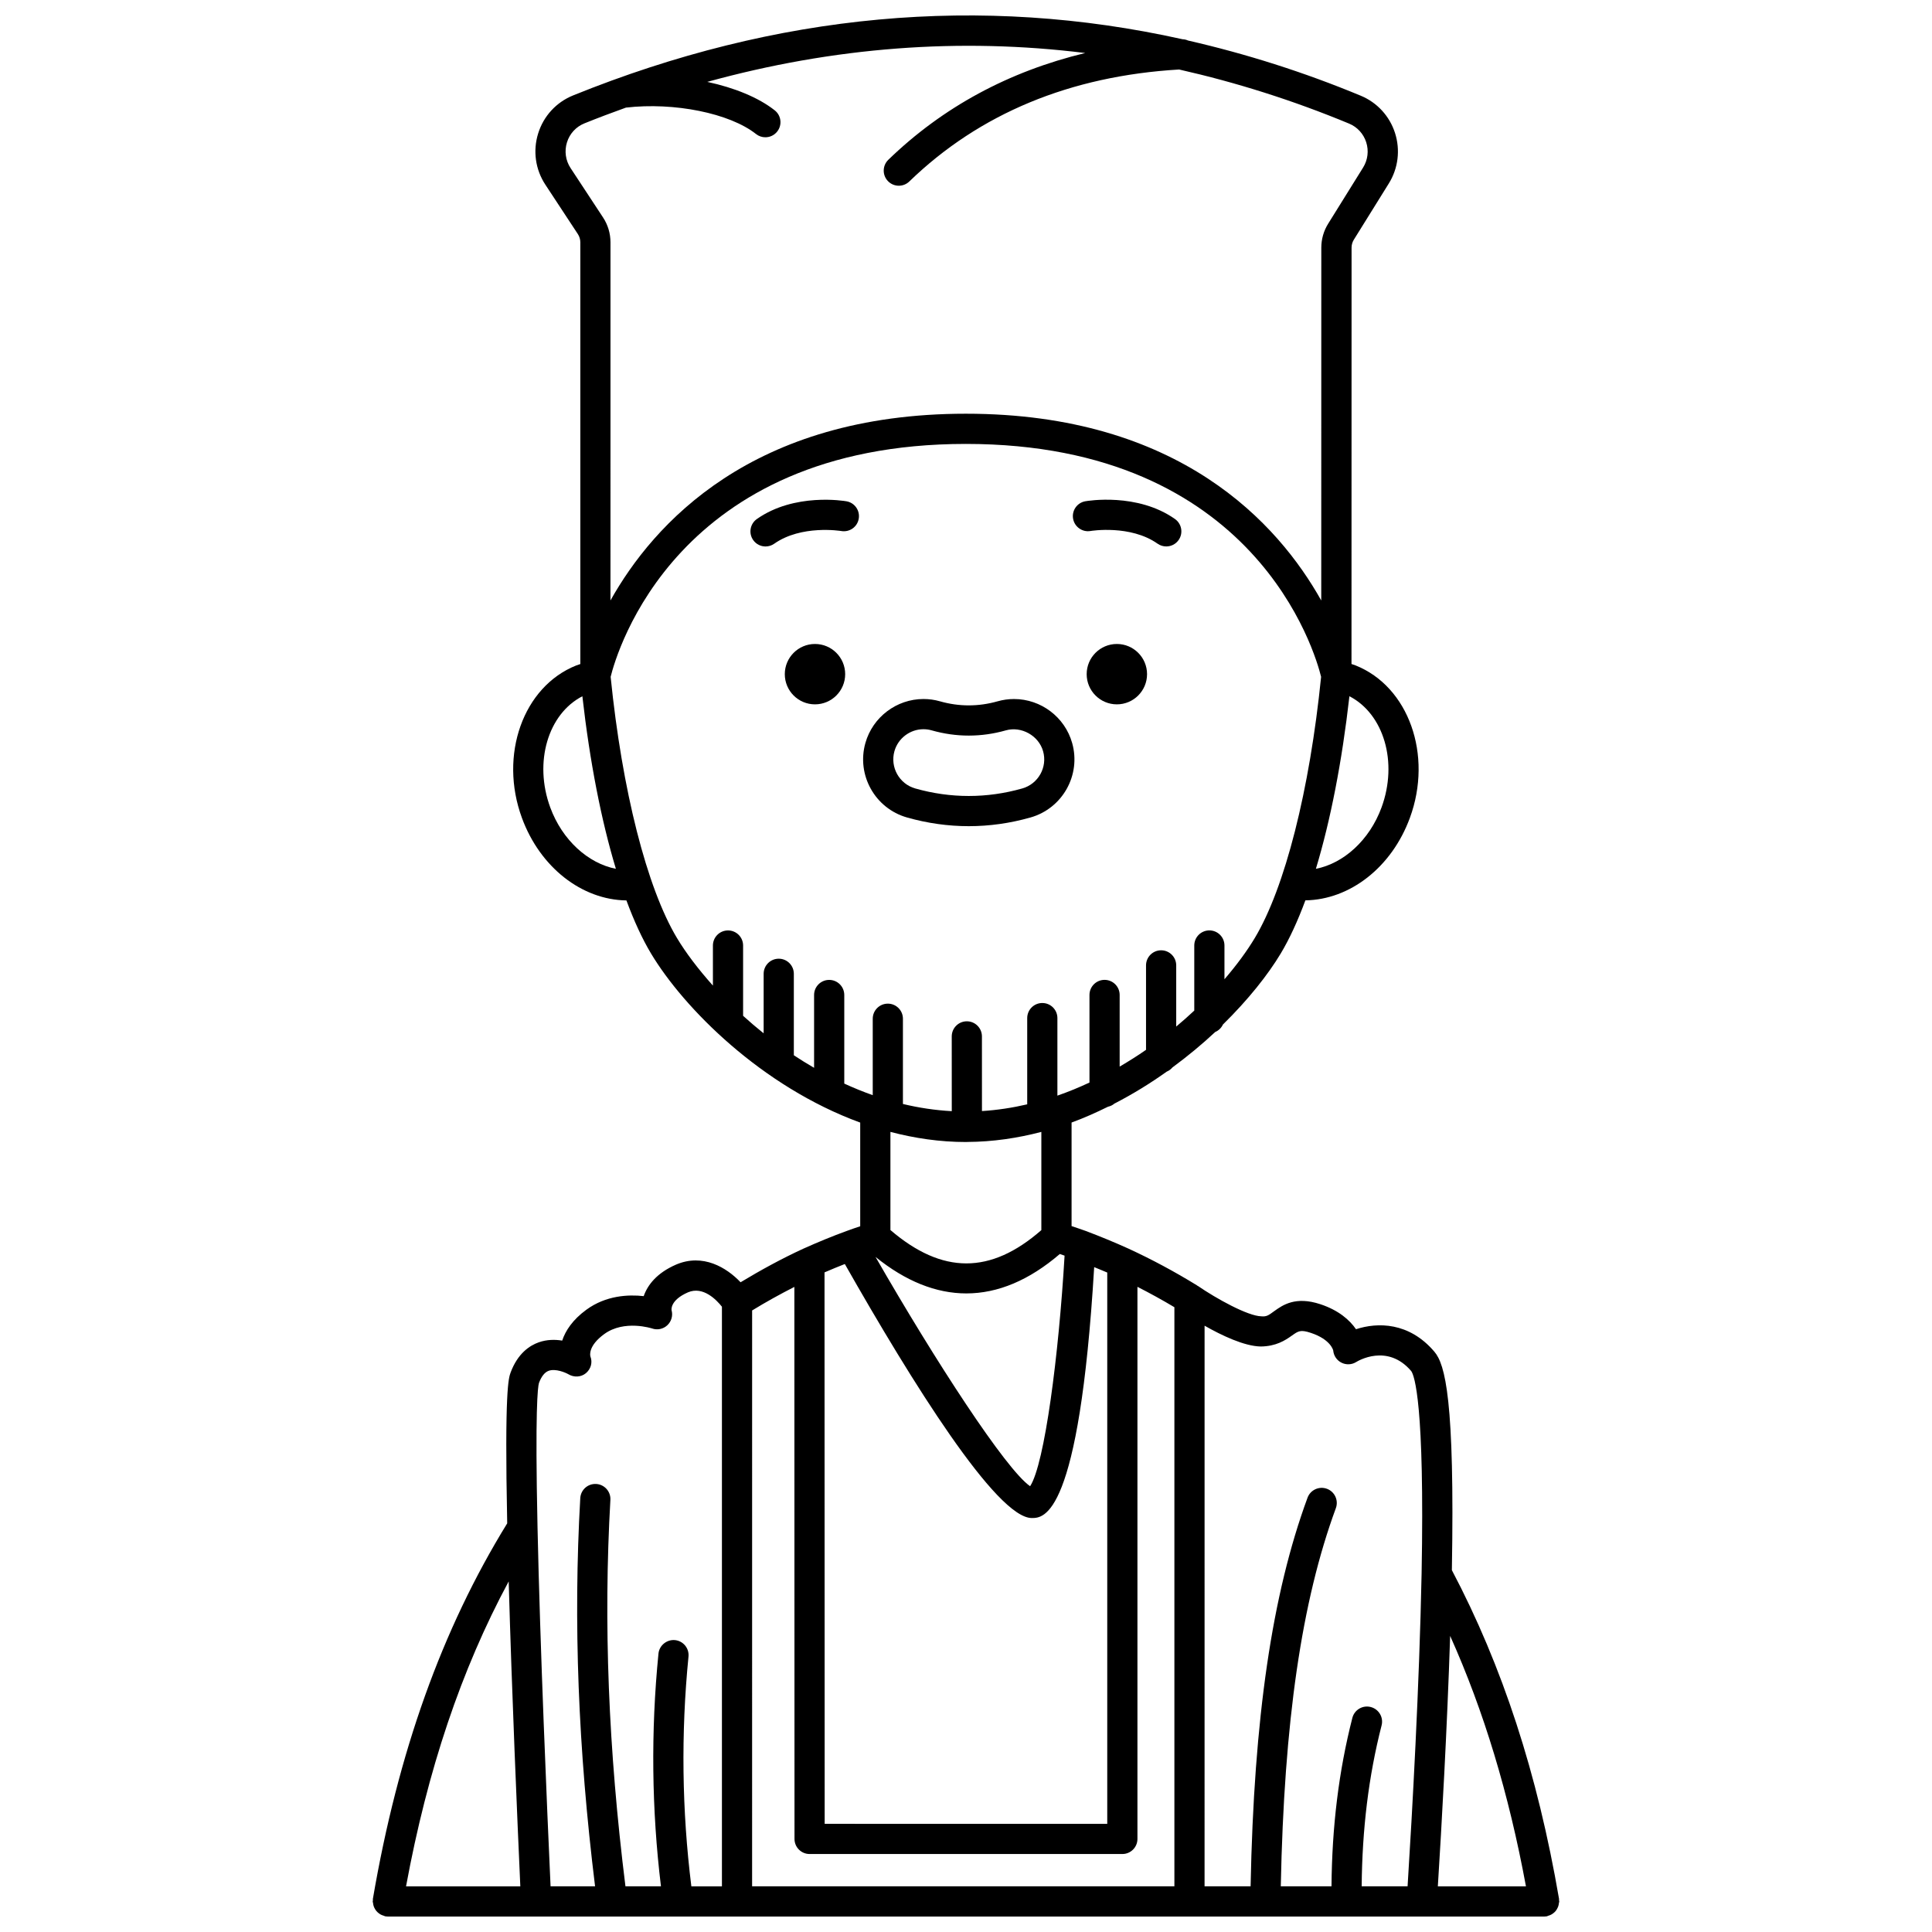 <?xml version="1.0" encoding="UTF-8"?>
<!-- Uploaded to: ICON Repo, www.iconrepo.com, Generator: ICON Repo Mixer Tools -->
<svg width="800px" height="800px" version="1.1" viewBox="144 144 512 512" xmlns="http://www.w3.org/2000/svg">
 <defs>
  <clipPath id="a">
   <path d="m242 148.09h316v503.81h-316z"/>
  </clipPath>
 </defs>
 <path d="m447.98 322.66c0 4.418-3.582 8-8 8-4.418 0-8-3.582-8-8s3.582-8 8-8c4.418 0 8 3.582 8 8"/>
 <path d="m433 284.72c0.109-0.023 10.547-1.727 17.77 3.363 0.699 0.492 1.504 0.73 2.301 0.73 1.258 0 2.496-0.59 3.273-1.695 1.273-1.805 0.84-4.301-0.965-5.574-9.977-7.035-23.199-4.805-23.758-4.703-2.172 0.383-3.617 2.449-3.242 4.621 0.379 2.176 2.473 3.637 4.621 3.258z"/>
 <path d="m367.98 322.66c0 4.418-3.582 8-8 8s-8-3.582-8-8 3.582-8 8-8 8 3.582 8 8"/>
 <path d="m346.88 288.82c0.797 0 1.602-0.238 2.301-0.73 7.176-5.055 17.523-3.402 17.766-3.363 2.195 0.371 4.246-1.074 4.625-3.246 0.387-2.176-1.066-4.25-3.242-4.633-0.559-0.098-13.781-2.328-23.758 4.703-1.805 1.273-2.238 3.769-0.965 5.574 0.777 1.105 2.016 1.695 3.273 1.695z"/>
 <g clip-path="url(#a)">
  <path d="m556.66 649.82c0.125-0.219 0.227-0.441 0.309-0.688 0.086-0.258 0.125-0.512 0.156-0.781 0.02-0.156 0.094-0.293 0.094-0.453 0-0.121-0.059-0.219-0.066-0.34-0.008-0.117 0.027-0.219 0.008-0.336-5.699-33.199-15.004-61.703-28.402-87.117 0.793-45.176-1.777-54.578-4.652-57.91-6.695-7.863-15.082-7.797-20.754-5.938-1.688-2.465-4.621-5.027-9.426-6.621-6.621-2.195-10 0.223-12.238 1.824-1.398 1.004-1.957 1.527-3.422 1.375-3.602-0.066-11.977-4.731-16.77-8.02-0.047-0.035-0.109-0.047-0.16-0.078-0.062-0.035-0.109-0.098-0.176-0.133-5.848-3.594-11.918-6.856-18.07-9.691-3.707-1.68-7.535-3.258-11.406-4.715-1.289-0.473-2.477-0.852-3.707-1.27v-27.445c3.324-1.211 6.527-2.648 9.656-4.191 0.637-0.148 1.211-0.41 1.688-0.824 4.91-2.527 9.551-5.394 13.879-8.48 0.602-0.238 1.102-0.633 1.516-1.113 4.082-3.008 7.887-6.168 11.332-9.391 0.906-0.375 1.625-1.098 2.047-1.98 6.66-6.539 11.914-13.156 15.305-18.805 2.328-3.879 4.516-8.641 6.539-14.098 11.781-0.168 22.871-8.73 27.691-21.855 6.133-16.68-0.328-34.809-14.406-40.41-0.34-0.133-0.711-0.246-1.066-0.367l0.02-110.34c0-0.746 0.207-1.477 0.602-2.109l9.266-14.898c2.492-4.004 3.09-8.879 1.648-13.379-1.438-4.481-4.742-8.078-9.07-9.875-15.184-6.305-30.457-11.121-45.793-14.633-0.453-0.207-0.938-0.316-1.453-0.336-53.348-11.891-107.48-6.984-161.52 14.895-4.441 1.801-7.809 5.465-9.238 10.059-1.438 4.609-0.742 9.562 1.906 13.586l8.605 13.082c0.434 0.656 0.66 1.414 0.66 2.199v111.76c-0.359 0.121-0.73 0.23-1.074 0.367-14.074 5.598-20.535 23.734-14.402 40.41 4.824 13.129 15.895 21.707 27.691 21.863 2.023 5.461 4.207 10.215 6.535 14.09 8.672 14.449 29.277 35.238 55.422 44.785v27.477c-1.219 0.414-2.414 0.797-3.668 1.277-3.606 1.312-7.445 2.883-11.461 4.688-5.652 2.602-11.184 5.625-16.574 8.875-3.707-3.894-9.973-7.727-17.102-4.68-5.086 2.211-7.551 5.41-8.57 8.355-4.051-0.453-9.992-0.203-15.195 3.602-3.641 2.66-5.543 5.559-6.406 8.184-1.883-0.312-4.047-0.305-6.207 0.453-2.356 0.828-5.562 2.887-7.469 8.02-0.527 1.453-1.625 4.512-0.898 39.957-17.273 28.043-28.934 60.605-35.598 99.531-0.02 0.117 0.02 0.219 0.008 0.336 0.008 0.109-0.051 0.215-0.051 0.332 0 0.16 0.07 0.297 0.094 0.453 0.031 0.273 0.07 0.523 0.156 0.781 0.078 0.246 0.184 0.469 0.312 0.688 0.125 0.223 0.258 0.43 0.422 0.625 0.168 0.199 0.348 0.363 0.551 0.527 0.195 0.156 0.391 0.297 0.617 0.414 0.238 0.129 0.488 0.211 0.758 0.293 0.148 0.043 0.27 0.137 0.422 0.164 0.227 0.039 0.453 0.055 0.672 0.059h0.004 232.52 0.059 21.438 0.039 52.395 0.004c0.219 0 0.449-0.02 0.672-0.059 0.156-0.027 0.277-0.121 0.422-0.164 0.27-0.074 0.516-0.164 0.75-0.293 0.227-0.121 0.426-0.262 0.621-0.414 0.199-0.164 0.383-0.328 0.547-0.523 0.164-0.203 0.289-0.41 0.418-0.633zm-28.355-72.293c8.922 19.895 15.547 41.793 20.09 66.375h-23.352c1.012-16.105 2.449-41.43 3.262-66.375zm-41.965-79.562c1.727-1.238 2.305-1.652 5.066-0.734 5.312 1.762 5.902 4.652 5.91 4.648 0.117 1.395 0.949 2.629 2.199 3.25 1.242 0.625 2.734 0.551 3.914-0.191 0.332-0.203 8.219-5.031 14.566 2.418 0.852 1.219 3.574 8.691 2.746 53.586-0.59 29.77-2.484 63.414-3.715 82.949h-12.168c0.137-15.086 1.812-29.113 5.281-42.645 0.547-2.141-0.742-4.32-2.883-4.867-2.141-0.555-4.32 0.742-4.867 2.883-3.629 14.188-5.391 28.863-5.527 44.629h-13.438c0.867-43.605 5.516-75.547 14.594-100.21 0.762-2.074-0.301-4.375-2.371-5.137-2.07-0.758-4.375 0.297-5.137 2.371-9.402 25.551-14.207 58.371-15.086 102.97h-12.199l0.004-148.56c4.539 2.582 10.496 5.426 14.863 5.512 4.066-0.039 6.5-1.621 8.246-2.875zm-143.02-6.68c3.656-2.242 7.398-4.309 11.195-6.242l0.035 146.29c0 2.211 1.793 4 4 4h82.883c2.211 0 4-1.789 4-4v-146.31c3.312 1.688 6.578 3.481 9.793 5.402v153.47h-111.91zm24.57-12.305c17.84 31.426 40.242 67.312 49.543 67.312 3.148 0 12.555-0.023 16.535-66.488 1.16 0.477 2.32 0.938 3.465 1.434v146.1l-74.887-0.004-0.039-146.14c1.836-0.789 3.629-1.531 5.383-2.219zm56.969-2.656c0.414 0.141 0.84 0.289 1.266 0.434-1.527 26.195-5.266 55.199-9.133 61.105-6.438-4.438-25.199-33.289-40.969-60.77 7.941 6.434 16.027 9.676 24.078 9.676 8.359 0 16.68-3.508 24.758-10.445zm85.258-118.33c-3.184 8.664-10.051 14.824-17.391 16.25 3.859-12.758 6.918-28.379 8.883-45.734 9.078 4.676 12.938 17.441 8.508 29.484zm-214.91-169.46c-1.324-2.016-1.672-4.5-0.953-6.812 0.715-2.297 2.394-4.125 4.606-5.023 3.672-1.488 7.348-2.856 11.023-4.184 12.789-1.48 27.5 1.492 34.469 7 0.734 0.582 1.609 0.863 2.477 0.863 1.184 0 2.352-0.52 3.141-1.52 1.371-1.734 1.078-4.25-0.656-5.617-4.305-3.402-10.703-6.004-17.883-7.543 33.496-9.23 66.961-11.777 100.16-7.648-20.195 4.875-37.707 14.285-52.176 28.293-1.586 1.539-1.629 4.07-0.094 5.656 0.785 0.812 1.828 1.219 2.875 1.219 1.004 0 2.004-0.375 2.781-1.125 18.605-18.016 42.672-27.977 71.512-29.676 15.09 3.414 30.117 8.145 45.051 14.344 2.152 0.895 3.801 2.691 4.519 4.926 0.727 2.254 0.426 4.703-0.82 6.707l-9.266 14.895c-1.188 1.902-1.812 4.09-1.812 6.34l-0.016 93.504c-11.363-20.289-37.543-49.496-94.184-49.496-56.633 0-82.816 29.199-94.18 49.488l0.004-94.914c0-2.352-0.684-4.633-1.977-6.594zm-5.379 169.46c-4.426-12.047-0.566-24.812 8.508-29.48 1.965 17.355 5.023 32.973 8.883 45.73-7.336-1.43-14.203-7.586-17.391-16.25zm33.582 34.598c-7.992-13.32-14.547-39.16-17.582-69.223 1.547-6.32 17.355-61.727 94.141-61.727 76.789 0 92.594 55.406 94.141 61.727-3.035 30.066-9.59 55.906-17.582 69.223-2.012 3.356-4.723 7.082-8.031 10.918v-8.945c0-2.211-1.789-4-4-4-2.211 0-4 1.789-4 4v17.25c-1.52 1.43-3.125 2.84-4.785 4.234v-16.211c0-2.211-1.789-4-4-4s-4 1.789-4 4v22.379c-2.234 1.559-4.582 3.027-6.988 4.441v-18.984c0-2.211-1.789-4-4-4-2.211 0-4 1.789-4 4v23.211c-2.754 1.293-5.586 2.457-8.5 3.469v-20.547c0-2.211-1.789-4-4-4-2.211 0-4 1.789-4 4v22.852c-3.902 0.914-7.902 1.527-11.992 1.785l-0.008-19.793c0-2.207-1.793-3.996-4-3.996-2.211 0-4 1.793-4 4.004l0.008 19.812c-4.418-0.242-8.738-0.895-12.945-1.906v-22.59c0-2.211-1.789-4-4-4-2.211 0-4 1.789-4 4v20.254c-2.57-0.91-5.086-1.938-7.543-3.066v-23.48c0-2.211-1.789-4-4-4s-4 1.789-4 4v19.297c-1.836-1.062-3.625-2.172-5.367-3.324v-21.59c0-2.211-1.789-4-4-4-2.211 0-4 1.789-4 4v15.777c-1.902-1.52-3.711-3.07-5.445-4.644v-18.625c0-2.211-1.789-4-4-4s-4 1.789-4 4v10.617c-3.957-4.43-7.219-8.758-9.52-12.598zm76.562 54.051c0.074 0 0.148-0.012 0.223-0.012 0.02 0 0.035 0.012 0.051 0.012 0.031 0 0.055-0.016 0.09-0.016 6.758-0.031 13.324-1.012 19.633-2.664v26.031c-13.453 11.766-26.246 11.758-39.996-0.023v-26.008c6.426 1.684 13.109 2.68 20 2.68zm-113.14 63.859c0.652-1.762 1.523-2.848 2.586-3.231 1.812-0.652 4.453 0.477 5.203 0.91 1.473 0.887 3.359 0.812 4.668-0.289 1.305-1.105 1.797-2.836 1.176-4.426-0.078-0.273-0.629-2.793 3.66-5.922 5.324-3.894 12.625-1.504 12.684-1.488 1.398 0.488 2.965 0.164 4.051-0.863 1.082-1.02 1.516-2.555 1.113-3.988-0.004-0.027-0.484-2.621 4.363-4.731 4.019-1.707 7.578 2.039 8.984 3.816v153.61h-8.102c-2.5-20.074-2.777-40.531-0.758-60.883 0.219-2.199-1.387-4.156-3.582-4.375-2.152-0.199-4.156 1.387-4.375 3.582-2.047 20.602-1.805 41.324 0.66 61.668h-9.41c-4.527-36.316-5.852-69.867-3.992-102.41 0.129-2.203-1.559-4.09-3.762-4.219-2.223-0.121-4.09 1.555-4.219 3.762-1.871 32.723-0.562 66.434 3.922 102.86h-11.793c-0.934-20.461-2.777-63.375-3.461-95.312-0.664-30.953 0.062-36.984 0.383-38.078zm-4.941 133.4h-30.285c5.676-30.793 14.613-57.426 27.203-80.812 0.824 29.32 2.285 63.145 3.082 80.812z"/>
 </g>
 <path d="m384.37 360.64c5.391 1.531 10.898 2.305 16.363 2.305s10.969-0.773 16.359-2.305c8.488-2.406 13.438-11.254 11.043-19.727-1.93-6.867-8.258-11.664-15.406-11.664-1.477 0-2.941 0.203-4.352 0.605-5.074 1.438-10.211 1.438-15.25 0.008-1.418-0.41-2.902-0.617-4.394-0.617-7.125 0-13.453 4.789-15.391 11.645-2.406 8.488 2.543 17.348 11.027 19.75zm-3.336-17.57c0.969-3.422 4.133-5.82 7.695-5.82 0.742 0 1.477 0.102 2.199 0.309 6.5 1.844 13.129 1.84 19.629-0.004 4.094-1.168 8.707 1.379 9.875 5.535 1.199 4.231-1.281 8.656-5.523 9.859-9.367 2.656-18.992 2.656-28.359 0-4.242-1.203-6.711-5.637-5.516-9.879z"/>
</svg>
